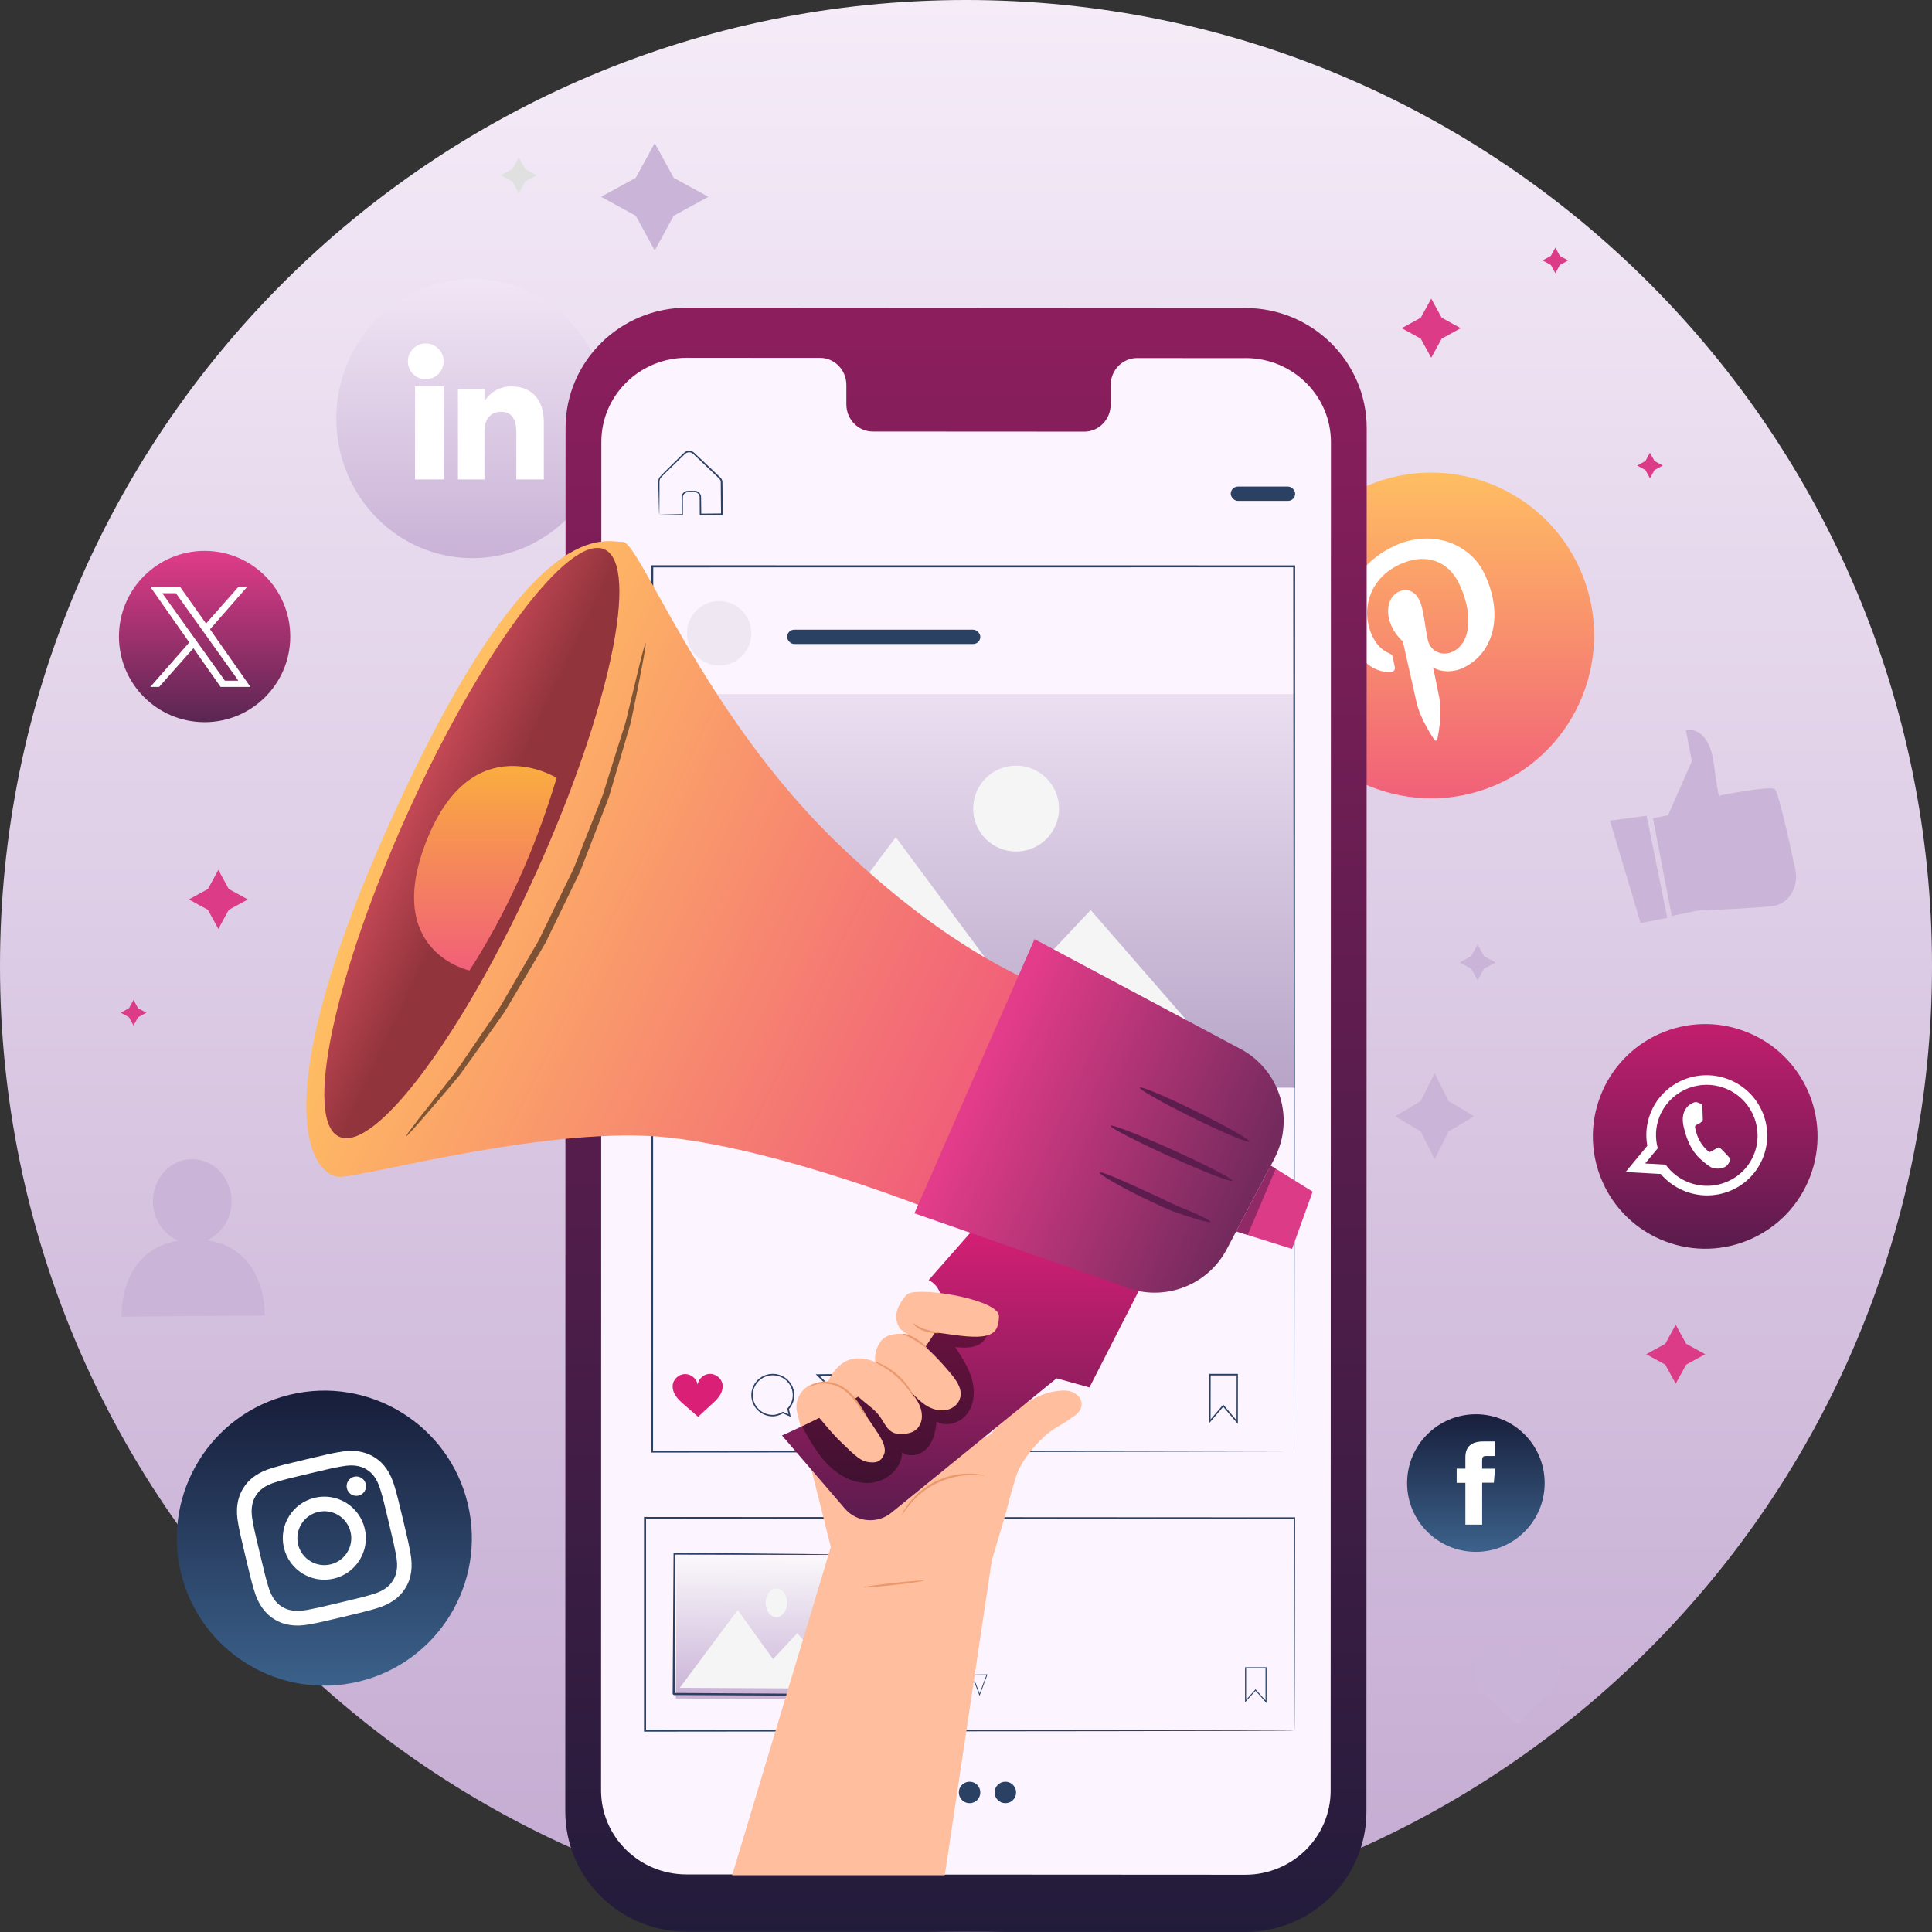 <svg width="270" height="270" viewBox="0 0 270 270" fill="none" xmlns="http://www.w3.org/2000/svg">
<rect x="0" y="0" width="270" height="270" fill="#333333" stroke="none"/>
<path d="M135 270C209.558 270 270 209.558 270 135C270 60.442 209.558 0 135 0C60.442 0 0 60.442 0 135C0 209.558 60.442 270 135 270Z" fill="url(#paint0_linear_2049_1524)"/>
<path d="M66 78C55.507 78 47 69.269 47 58.5C47 47.731 55.507 39 66 39C76.493 39 85 47.731 85 58.5C85 69.269 76.493 78 66 78Z" fill="url(#paint1_linear_2049_1524)"/>
<path d="M62 54H58V67H62V54Z" fill="white"/>
<path d="M59.5 53C60.884 53 62 51.883 62 50.5C62 49.117 60.878 48 59.5 48C58.122 48 57 49.117 57 50.5C57 51.883 58.122 53 59.5 53Z" fill="white"/>
<path d="M67.699 60.379C67.699 58.605 68.505 57.547 70.052 57.547C71.473 57.547 72.154 58.561 72.154 60.379V67H76V59.013C76 55.63 74.104 54 71.463 54C68.821 54 67.704 56.082 67.704 56.082V54.38H64V67H67.704V60.379H67.699Z" fill="white"/>
<path d="M91.5 20L94.151 24.849L99 27.5L94.151 30.151L91.5 35L88.849 30.151L84 27.5L88.849 24.849L91.5 20Z" fill="#CAB4D7"/>
<path d="M200.5 150L202.446 153.877L206 156L202.446 158.123L200.5 162L198.554 158.123L195 156L198.554 153.877L200.5 150Z" fill="#CAB4D7"/>
<path d="M206.5 132L207.385 133.615L209 134.5L207.385 135.385L206.5 137L205.615 135.385L204 134.5L205.615 133.615L206.5 132Z" fill="#CAB4D7"/>
<path d="M72.5 22L73.385 23.615L75 24.5L73.385 25.38L72.5 27L71.615 25.38L70 24.5L71.615 23.615L72.5 22Z" fill="#E0E0E0"/>
<path d="M28.937 173.329C30.959 172.444 32.377 170.321 32.36 167.841C32.332 164.588 29.846 161.972 26.813 162C23.779 162.023 21.344 164.685 21.372 167.932C21.395 170.435 22.881 172.552 24.943 173.38C16.503 174.771 17.006 184 17.006 184L36.998 183.835C36.998 183.835 37.331 174.499 28.937 173.335V173.329Z" fill="#CAB4D7"/>
<path d="M217.955 232.545C217.681 231.085 216.307 229.945 214.883 230.002C213.476 230.054 212.195 231.274 212.004 232.734C211.801 231.279 210.509 230.071 209.102 230.031C207.684 229.991 206.316 231.142 206.053 232.603C205.861 233.668 206.212 234.774 206.781 235.679C207.356 236.578 208.133 237.311 208.905 238.033C209.989 239.041 210.991 239.992 212.069 241C213.142 239.98 214.057 239.024 215.13 238.004C215.896 237.277 216.673 236.538 217.237 235.633C217.801 234.728 218.141 233.616 217.944 232.551L217.955 232.545Z" fill="#CAB4D7"/>
<path d="M231 114.365L233.11 113.935L236.444 106.384L235.609 102.047C235.609 102.047 238.832 101.176 239.545 106.934C240.258 112.692 240.391 111.162 240.391 111.162C240.391 111.162 247.327 109.776 248.023 110.28C248.53 110.646 250.083 117.688 250.896 121.515C251.302 123.44 250.5 125.473 248.842 126.287C248.608 126.402 248.363 126.493 248.118 126.545C246.392 126.9 237.279 127.255 237.279 127.255L233.633 128L231.006 114.37L231 114.365Z" fill="#CAB4D7"/>
<path d="M225 114.691L229.28 129L233 128.276L230.116 114L225 114.691Z" fill="#CAB4D7"/>
<path d="M209.971 109.277C198.667 114.772 185.05 110.067 179.549 98.763C174.054 87.459 178.759 73.842 190.063 68.341C201.367 62.846 214.984 67.551 220.485 78.855C225.98 90.159 221.275 103.776 209.971 109.277Z" fill="url(#paint2_linear_2049_1524)"/>
<path d="M194.393 93.899C194.774 93.877 195.004 93.608 194.925 93.21C194.869 92.936 194.724 92.241 194.662 91.95C194.584 91.552 194.488 91.451 194.085 91.272C193.2 90.88 192.421 90.197 191.833 88.981C190.119 85.452 191.223 81.01 195.457 78.949C199.205 77.123 202.381 78.417 203.871 81.475C205.831 85.503 205.697 89.765 203.053 91.054C201.591 91.765 199.911 91.087 199.541 89.435C199.104 87.463 198.986 85.155 198.365 83.878C197.81 82.736 196.729 82.08 195.463 82.696C193.967 83.424 193.519 85.553 194.528 87.62C195.166 88.936 196.046 89.614 196.046 89.614C196.046 89.614 197.664 96.835 197.95 98.095C198.516 100.61 200.314 103.159 200.488 103.422C200.594 103.579 200.824 103.512 200.857 103.344C200.908 103.097 201.619 100.033 201.154 97.546C201.025 96.84 200.269 93.233 200.269 93.233C201.205 93.922 203.02 94.045 204.526 93.311C209.013 91.127 210.072 85.553 207.406 80.08C205.389 75.941 200.006 73.79 194.679 76.383C188.047 79.61 187.016 85.996 188.943 89.962C190.114 92.365 192.057 94.056 194.399 93.905L194.393 93.899Z" fill="white"/>
<path d="M232.702 173.475C224.602 170.383 220.546 161.309 223.644 153.209C226.736 145.109 235.811 141.054 243.91 144.151C252.01 147.243 256.066 156.318 252.968 164.418C249.876 172.518 240.802 176.573 232.702 173.475Z" fill="url(#paint3_linear_2049_1524)"/>
<path fill-rule="evenodd" clip-rule="evenodd" d="M246.498 161.477C248.011 157.198 245.82 152.464 241.524 150.823C237.278 149.204 232.55 151.204 230.769 155.304C230.724 155.416 230.674 155.528 230.629 155.646C230.063 157.131 229.946 158.671 230.215 160.127L227.184 163.785L232.091 164.065C232.987 165.118 234.152 165.97 235.536 166.496C239.9 168.165 244.773 166.003 246.425 161.673C246.453 161.606 246.476 161.539 246.498 161.472V161.477ZM236.012 165.247C234.662 164.732 233.564 163.852 232.774 162.76L229.912 162.598L231.676 160.469C231.296 159.08 231.335 157.562 231.889 156.122C231.973 155.909 232.063 155.697 232.169 155.495C233.771 152.285 237.609 150.756 241.048 152.072C244.532 153.405 246.375 157.181 245.344 160.676C245.294 160.85 245.238 161.024 245.171 161.197C243.781 164.833 239.675 166.647 236.012 165.247Z" fill="white"/>
<path fill-rule="evenodd" clip-rule="evenodd" d="M241.547 161.628C241.39 161.46 240.617 160.626 240.46 160.497C240.309 160.362 240.191 160.284 239.989 160.424C239.788 160.564 239.25 160.855 239.087 160.939C238.925 161.023 238.807 160.995 238.651 160.827C238.494 160.659 237.945 160.217 237.457 159.281C237.077 158.559 236.925 157.78 236.886 157.545C236.847 157.31 236.987 157.242 237.121 157.186C237.245 157.13 237.401 157.035 237.541 156.962C237.581 156.94 237.614 156.918 237.648 156.895C237.721 156.839 237.777 156.789 237.855 156.71C237.973 156.604 237.978 156.481 237.967 156.369C237.956 156.257 237.928 155.159 237.911 154.711C237.9 154.268 237.71 154.268 237.597 154.223C237.485 154.178 237.362 154.111 237.233 154.066C237.105 154.016 236.875 153.982 236.623 154.111C236.371 154.234 235.693 154.509 235.334 155.456C235.25 155.68 235.206 155.915 235.183 156.15C235.122 156.901 235.329 157.623 235.368 157.747C235.418 157.909 235.895 160.385 237.564 161.914C239.244 163.432 239.34 163.174 239.709 163.281C240.073 163.387 241.031 163.258 241.362 162.866C241.698 162.48 241.843 162.099 241.827 161.998C241.81 161.903 241.698 161.802 241.541 161.634L241.547 161.628Z" fill="white"/>
<path d="M28.594 100.925C21.984 100.925 16.623 95.565 16.623 88.955C16.623 82.345 21.984 76.984 28.594 76.984C35.204 76.984 40.564 82.345 40.564 88.955C40.564 95.565 35.204 100.925 28.594 100.925Z" fill="url(#paint4_linear_2049_1524)"/>
<path d="M50.104 235.013C39.03 237.651 27.911 230.811 25.272 219.737C22.634 208.663 29.474 197.544 40.548 194.906C51.622 192.267 62.741 199.107 65.379 210.181C68.018 221.255 61.178 232.374 50.104 235.013Z" fill="url(#paint5_linear_2049_1524)"/>
<path d="M43.18 205.941C46.115 205.241 46.468 205.168 47.639 204.95C48.72 204.743 49.347 204.782 49.773 204.843C50.333 204.922 50.759 205.073 51.235 205.364C51.711 205.656 52.036 205.969 52.361 206.434C52.602 206.787 52.921 207.325 53.224 208.384C53.554 209.532 53.649 209.874 54.344 212.809C55.044 215.744 55.117 216.097 55.341 217.268C55.548 218.349 55.509 218.976 55.447 219.402C55.369 219.962 55.218 220.388 54.926 220.864C54.635 221.34 54.322 221.665 53.857 221.99C53.504 222.231 52.966 222.55 51.907 222.852C50.759 223.183 50.417 223.272 47.482 223.973C44.547 224.673 44.194 224.746 43.023 224.97C41.942 225.177 41.315 225.138 40.889 225.076C40.329 224.998 39.903 224.846 39.427 224.555C38.951 224.264 38.626 223.95 38.301 223.485C38.06 223.132 37.741 222.595 37.438 221.536C37.108 220.388 37.013 220.046 36.318 217.105C35.618 214.17 35.545 213.817 35.321 212.646C35.114 211.56 35.153 210.938 35.215 210.512C35.293 209.952 35.444 209.526 35.736 209.05C36.027 208.574 36.341 208.249 36.806 207.924C37.158 207.683 37.696 207.364 38.755 207.062C39.903 206.731 40.245 206.636 43.18 205.941ZM42.704 203.964C39.718 204.675 39.349 204.776 38.184 205.112C37.024 205.443 36.273 205.824 35.635 206.261C34.98 206.714 34.453 207.235 33.988 207.991C33.523 208.748 33.293 209.454 33.181 210.243C33.075 211.005 33.081 211.851 33.305 213.033C33.529 214.22 33.607 214.596 34.319 217.581C35.03 220.567 35.131 220.937 35.467 222.102C35.797 223.261 36.173 224.012 36.615 224.65C37.069 225.306 37.59 225.832 38.346 226.297C39.102 226.762 39.808 226.992 40.598 227.104C41.36 227.21 42.205 227.205 43.387 226.981C44.575 226.757 44.95 226.678 47.936 225.967C50.921 225.255 51.291 225.155 52.456 224.818C53.616 224.488 54.366 224.107 55.005 223.67C55.66 223.216 56.187 222.695 56.652 221.939C57.117 221.183 57.346 220.477 57.458 219.687C57.565 218.926 57.559 218.08 57.335 216.898C57.111 215.71 57.033 215.335 56.321 212.349C55.61 209.364 55.509 208.994 55.173 207.829C54.843 206.67 54.462 205.919 54.025 205.28C53.571 204.625 53.05 204.098 52.294 203.634C51.538 203.169 50.832 202.939 50.042 202.827C49.28 202.72 48.434 202.726 47.252 202.95C46.065 203.174 45.69 203.253 42.704 203.964Z" fill="white"/>
<path d="M43.981 209.314C40.861 210.059 38.934 213.185 39.679 216.305C40.424 219.425 43.55 221.346 46.67 220.607C49.79 219.862 51.711 216.736 50.972 213.616C50.227 210.496 47.101 208.569 43.981 209.314ZM46.199 218.624C44.177 219.106 42.144 217.857 41.662 215.835C41.18 213.812 42.429 211.779 44.452 211.297C46.474 210.816 48.507 212.065 48.989 214.087C49.471 216.109 48.221 218.142 46.199 218.624Z" fill="white"/>
<path d="M51.118 207.376C51.292 208.104 50.844 208.838 50.115 209.012C49.387 209.185 48.653 208.737 48.48 208.009C48.306 207.281 48.754 206.547 49.482 206.373C50.211 206.2 50.944 206.648 51.118 207.376Z" fill="white"/>
<path d="M206.257 216.871C200.947 216.871 196.645 212.569 196.645 207.259C196.645 201.948 200.947 197.646 206.257 197.646C211.567 197.646 215.869 201.948 215.869 207.259C215.869 212.569 211.567 216.871 206.257 216.871Z" fill="url(#paint6_linear_2049_1524)"/>
<path d="M204.795 213.067H207.137V207.207H208.767L208.94 205.247H207.131V204.126C207.131 203.662 207.226 203.482 207.669 203.482H208.935V201.443H207.316C205.574 201.443 204.79 202.211 204.79 203.678V205.241H203.574V207.23H204.79V213.067H204.795Z" fill="white"/>
<path d="M173.965 270L95.978 269.955C86.601 269.955 79 262.427 79 253.153L79.04 59.797C79.04 50.517 86.652 42.994 96.035 43L174.022 43.045C183.399 43.045 191 50.573 191 59.847L190.96 253.203C190.96 262.483 183.348 270.006 173.965 270Z" fill="url(#paint7_linear_2049_1524)"/>
<path d="M174.066 50.05L158.898 50.039C156.867 50.039 155.216 51.737 155.216 53.826V56.535C155.216 58.63 153.564 60.322 151.533 60.322L121.963 60.305C119.931 60.305 118.28 58.607 118.28 56.513V53.804C118.28 51.709 116.634 50.011 114.597 50.011H109.263L95.985 50C89.391 50 84.04 55.256 84.04 61.746L84 250.204C84 256.694 89.34 261.95 95.928 261.955L174.015 262C180.609 262 185.955 256.744 185.96 250.254L186 61.791C186 55.306 180.66 50.045 174.072 50.039L174.066 50.05Z" fill="#FCF4FF"/>
<path d="M92.13 71.934C92.13 71.934 92.215 71.924 92.362 71.918C92.544 71.913 92.753 71.907 93.002 71.896C93.609 71.88 94.396 71.864 95.37 71.842L95.302 71.907C95.296 71.4 95.285 70.849 95.274 70.254C95.274 69.949 95.245 69.66 95.274 69.305C95.336 68.951 95.665 68.639 96.067 68.601C96.446 68.596 96.786 68.579 97.2 68.596C97.624 68.645 97.987 69.043 97.975 69.474C97.987 70.243 97.993 71.051 98.004 71.885L97.896 71.782C98.853 71.771 99.856 71.765 100.881 71.754L100.768 71.864C100.756 70.707 100.745 69.507 100.734 68.279C100.734 67.974 100.734 67.668 100.728 67.368C100.728 67.085 100.547 66.899 100.309 66.687C99.867 66.266 99.431 65.852 99.001 65.448C98.576 65.044 98.151 64.641 97.743 64.254C97.539 64.057 97.335 63.866 97.132 63.675C96.922 63.479 96.758 63.277 96.514 63.233C96.276 63.173 96.021 63.222 95.829 63.359C95.648 63.506 95.455 63.713 95.274 63.883C94.906 64.237 94.549 64.586 94.203 64.924C93.529 65.601 92.827 66.217 92.317 66.796C92.102 67.118 92.181 67.51 92.164 67.87C92.164 68.225 92.164 68.563 92.164 68.885C92.164 69.507 92.159 70.052 92.153 70.516C92.153 70.931 92.142 71.28 92.142 71.558C92.142 71.798 92.13 71.929 92.125 71.934C92.119 71.94 92.113 71.82 92.102 71.591C92.096 71.313 92.085 70.974 92.074 70.565C92.062 70.096 92.051 69.545 92.034 68.918C92.028 68.59 92.023 68.247 92.011 67.887C92.011 67.701 92.006 67.516 92 67.319C92 67.118 92.051 66.905 92.164 66.719C92.719 66.07 93.376 65.492 94.056 64.794C94.401 64.455 94.753 64.106 95.121 63.746C95.313 63.566 95.466 63.386 95.699 63.195C95.936 63.021 96.265 62.955 96.565 63.032C96.882 63.097 97.092 63.348 97.284 63.528C97.488 63.719 97.692 63.91 97.896 64.106C98.31 64.493 98.729 64.892 99.159 65.301C99.59 65.705 100.026 66.119 100.468 66.539C100.575 66.648 100.7 66.736 100.802 66.888C100.898 67.03 100.955 67.199 100.96 67.374C100.96 67.679 100.96 67.985 100.972 68.29C100.983 69.518 100.989 70.718 101 71.874V71.984H100.887C99.856 71.989 98.859 71.995 97.902 72H97.794V71.896C97.794 71.062 97.783 70.254 97.783 69.485C97.794 69.136 97.517 68.831 97.177 68.787C96.831 68.77 96.429 68.781 96.095 68.787C95.772 68.814 95.506 69.06 95.449 69.343C95.421 69.632 95.444 69.971 95.438 70.26C95.438 70.854 95.438 71.405 95.438 71.913V71.978H95.37C94.385 71.973 93.58 71.967 92.963 71.962C92.719 71.962 92.515 71.956 92.334 71.951C92.193 71.951 92.125 71.945 92.13 71.94V71.934Z" fill="#2A4164"/>
<path d="M176.995 238L175.461 236.283L174 237.907V233H177V237.994L176.995 238ZM175.461 236.073L175.508 236.126L176.859 237.639V233.157H174.146V237.552L175.466 236.079L175.461 236.073Z" fill="#2A4164"/>
<path d="M133.667 236.995L132.944 236.758C132.597 236.897 132.292 236.969 132.014 236.969C130.91 236.974 130.007 236.314 130 235.495C129.993 234.675 130.882 234.005 131.986 234C133.09 233.995 133.993 234.655 134 235.474C134 235.84 133.826 236.191 133.5 236.464L133.667 237V236.995ZM131.979 234.103C130.951 234.108 130.125 234.732 130.132 235.495C130.139 236.258 130.979 236.871 132.007 236.866C132.271 236.866 132.563 236.794 132.903 236.655L132.931 236.644L133.458 236.82L133.34 236.433L133.361 236.412C133.681 236.155 133.854 235.82 133.847 235.474C133.84 234.711 133 234.098 131.972 234.103H131.979Z" fill="#263238"/>
<path d="M136.9 237L136.239 235.25L135 234.024L138 234L136.894 237H136.9ZM135.283 234.139L136.339 235.189L136.9 236.68L137.844 234.115L135.283 234.139Z" fill="#2A4164"/>
<path d="M127.988 234.691C127.92 234.294 127.573 233.985 127.216 234.001C126.864 234.016 126.543 234.351 126.498 234.748C126.444 234.351 126.123 234.021 125.771 234.011C125.414 234.001 125.075 234.32 125.012 234.717C124.967 235.006 125.053 235.31 125.197 235.557C125.342 235.804 125.536 236 125.73 236.196C126.001 236.469 126.254 236.727 126.525 237C126.791 236.722 127.022 236.459 127.288 236.181C127.478 235.98 127.672 235.779 127.812 235.531C127.952 235.284 128.038 234.98 127.984 234.691H127.988Z" fill="#E8505B"/>
<path d="M180.898 241.85C180.898 241.85 180.892 241.673 180.887 241.329C180.887 240.979 180.881 240.474 180.875 239.809C180.875 238.472 180.864 236.503 180.852 233.951C180.841 228.853 180.824 221.436 180.801 212.133L180.898 212.227C159.061 212.239 126.472 212.255 90.147 212.277H90.142L90.289 212.133C90.289 222.462 90.289 232.481 90.289 241.85L90.147 241.712C116.274 241.739 138.939 241.761 155.084 241.778C163.164 241.795 169.605 241.806 174.043 241.817C176.256 241.822 177.964 241.834 179.127 241.834C179.706 241.834 180.143 241.839 180.444 241.845C180.739 241.845 180.898 241.856 180.898 241.856C180.898 241.856 180.756 241.861 180.461 241.867C180.16 241.867 179.729 241.867 179.161 241.878C178.004 241.878 176.307 241.889 174.105 241.895C169.679 241.906 163.244 241.917 155.18 241.933C139.013 241.95 116.308 241.972 90.142 242H90V241.861C90 232.492 90 222.473 90 212.144V212H90.153C126.477 212.022 159.067 212.039 180.904 212.05H181V212.144C180.977 221.475 180.96 228.908 180.949 234.023C180.938 236.564 180.932 238.527 180.926 239.859C180.926 240.513 180.921 241.018 180.915 241.362C180.915 241.7 180.904 241.867 180.904 241.867L180.898 241.85Z" fill="#2A4164"/>
<path d="M94.564 217.527L94.45 237.367L119.264 237.51L119.379 217.67L94.564 217.527Z" fill="url(#paint8_linear_2049_1524)"/>
<path d="M118.967 217.277C118.967 217.277 118.922 217.277 118.844 217.282C118.755 217.282 118.637 217.282 118.492 217.282C118.169 217.282 117.723 217.282 117.142 217.288C115.954 217.288 114.241 217.288 112.077 217.293C107.731 217.282 101.573 217.271 94.254 217.26L94.382 217.133C94.354 222.969 94.32 229.663 94.287 236.74C94.315 236.773 94.014 236.468 94.148 236.596H94.153H94.164H94.192H94.248H94.354H94.566H94.996L95.849 236.601C96.418 236.601 96.981 236.607 97.539 236.612C98.661 236.618 99.771 236.623 100.87 236.635C103.062 236.651 105.204 236.662 107.279 236.673C111.43 236.701 115.324 236.729 118.855 236.756L118.732 236.878C118.794 230.992 118.844 226.103 118.877 222.676C118.9 220.97 118.916 219.625 118.933 218.694C118.944 218.246 118.95 217.891 118.955 217.642C118.961 217.404 118.972 217.271 118.972 217.271C118.972 217.271 118.978 217.382 118.983 217.615C118.983 217.864 118.983 218.207 118.989 218.645C118.989 219.569 118.989 220.904 119 222.598C119 226.048 118.989 230.959 118.983 236.878V237H118.861C115.329 236.983 111.435 236.972 107.285 236.95C105.21 236.939 103.068 236.928 100.875 236.917C99.776 236.911 98.666 236.906 97.545 236.9C96.981 236.9 96.418 236.895 95.855 236.889H95.001L94.572 236.884H94.36H94.254H94.198H94.17H94.159H94.153C94.281 237.011 93.969 236.707 94.002 236.734C94.047 229.652 94.092 222.963 94.131 217.127V217H94.259C101.612 217.066 107.798 217.127 112.166 217.166C114.32 217.194 116.021 217.216 117.204 217.227C117.773 217.238 118.213 217.244 118.526 217.249C118.665 217.249 118.777 217.255 118.861 217.26C118.933 217.26 118.972 217.266 118.967 217.266V217.277Z" fill="#2A4164"/>
<path d="M95 235.87L103.097 225L108.033 231.859L111.428 228.228L118 236L95 235.87Z" fill="#F5F5F5"/>
<path d="M110 224.012C109.995 225.117 109.319 226.006 108.491 226C107.662 225.994 106.995 225.093 107 223.988C107.005 222.883 107.681 221.994 108.509 222C109.338 222.006 110.005 222.907 110 224.012Z" fill="#F5F5F5"/>
<path d="M172.995 199L170.948 196.599L169 198.874L169.009 192H173L172.991 199H172.995ZM170.948 196.298L171.014 196.374L172.813 198.49L172.822 192.219H169.192L169.183 198.364L170.948 196.303V196.298Z" fill="#2A4164"/>
<path d="M110.502 198L109.422 197.523C108.898 197.801 108.442 197.942 108.024 197.942C106.366 197.953 105.011 196.631 105 194.995C104.984 193.353 106.324 192.011 107.976 192C109.628 191.984 110.989 193.311 111 194.948C111.005 195.677 110.74 196.379 110.253 196.93L110.502 198ZM107.976 192.199C106.435 192.21 105.191 193.463 105.201 194.99C105.212 196.516 106.478 197.748 108.019 197.738C108.416 197.738 108.855 197.596 109.364 197.318L109.406 197.292L110.2 197.643L110.02 196.867L110.057 196.83C110.534 196.311 110.793 195.645 110.788 194.948C110.778 193.421 109.512 192.189 107.971 192.199H107.976Z" fill="#2A4164"/>
<path d="M117.795 198L116.476 194.504L114 192.055L120 192L117.795 197.994V198ZM114.564 192.294L116.673 194.394L117.795 197.369L119.679 192.251L114.564 192.294Z" fill="#2A4164"/>
<path d="M120.388 191.911L117.139 194.025L117.258 194.208L120.507 192.095L120.388 191.911Z" fill="#263238"/>
<path d="M100.96 193.382C100.8 192.587 99.994 191.97 99.166 192.001C98.349 192.033 97.601 192.702 97.495 193.497C97.372 192.702 96.619 192.048 95.796 192.027C94.969 192.006 94.178 192.639 94.029 193.439C93.922 194.02 94.125 194.621 94.461 195.113C94.798 195.605 95.252 196.002 95.706 196.389C96.341 196.938 96.923 197.451 97.559 198C98.183 197.44 98.712 196.917 99.337 196.363C99.78 195.966 100.234 195.563 100.56 195.066C100.886 194.569 101.083 193.962 100.966 193.387L100.96 193.382Z" fill="#D91F76"/>
<path d="M100.5 93C102.985 93 105 90.985 105 88.5C105 86.015 102.985 84 100.5 84C98.015 84 96 86.015 96 88.5C96 90.985 98.015 93 100.5 93Z" fill="#EFE8F3"/>
<path d="M132 250.508C132 251.336 131.321 252.005 130.495 252C129.664 252 128.995 251.321 129 250.492C129 249.664 129.679 248.995 130.505 249C131.336 249 132.005 249.679 132 250.508Z" fill="#263238"/>
<path d="M137 250.508C137 251.336 136.321 252.005 135.495 252C134.664 252 133.995 251.321 134 250.492C134 249.664 134.679 248.995 135.505 249C136.336 249 137.005 249.679 137 250.508Z" fill="#2A4164"/>
<path d="M142 250.508C142 251.336 141.321 252.005 140.495 252C139.664 252 138.995 251.321 139 250.492C139 249.664 139.679 248.995 140.505 249C141.336 249 142.005 249.679 142 250.508Z" fill="#2A4164"/>
<path d="M181 97H91V152H181V97Z" fill="url(#paint9_linear_2049_1524)"/>
<path d="M99 152L125.187 117L141.42 138.888L152.425 127.179L174 151.977L99 152Z" fill="#F5F5F5"/>
<path d="M148 112.997C148 116.312 145.318 119 142.003 119C138.688 119 136 116.318 136 113.003C136 109.688 138.682 107 141.997 107C145.312 107 148 109.682 148 112.997Z" fill="#F5F5F5"/>
<path d="M180.865 202.883C180.865 201.714 180.809 152.295 180.731 79.145L180.865 79.28C153.809 79.28 123.313 79.291 91.157 79.291H91.146L91.292 79.145C91.281 125.421 91.275 168.246 91.264 202.883L91.146 202.765C145.551 202.838 179.884 202.883 180.865 202.883C179.889 202.883 145.557 202.927 91.146 203H91.028V202.883C91.022 168.246 91.011 125.421 91 79.145V79H91.146H91.157C123.313 79 153.809 79.011 180.865 79.011H181V79.145C180.972 115.756 180.95 146.708 180.933 168.503C180.916 179.387 180.905 187.989 180.899 193.867C180.893 196.797 180.888 199.057 180.882 200.578C180.882 201.333 180.877 201.909 180.877 202.301C180.877 202.687 180.871 202.877 180.871 202.877L180.865 202.883Z" fill="#2A4164"/>
<path d="M138.614 218.031L140.596 211.371C140.944 209.926 141.403 208.223 142.019 206.279C142.574 204.532 144.002 202.694 145.302 201.372C147.324 199.317 148.287 199.3 149.648 198.207C149.772 198.129 149.912 198.017 150.029 197.95C150.309 197.799 150.517 197.597 150.69 197.378C151.861 196.113 150.735 194.152 148.355 194.337C146.562 194.477 143.644 194.992 138.888 199.894C138.826 199.966 138.765 200.028 138.709 200.106C136.216 203.35 133.875 194.096 133.449 190.651C133.174 188.416 130.76 187.044 128.57 187.85L116.997 193.261C116.039 192.925 114.908 192.981 113.62 193.373C111.917 194.001 110.97 195.754 111.413 197.457L116.107 216.194L102.321 262.065H132.037L138.614 218.02V218.031Z" fill="#FFBE9D"/>
<path d="M161.439 175.901L152.253 193.899L147.66 192.622L124.57 211.404C122.604 213 119.725 212.748 118.072 210.827L109.284 200.609C109.284 200.609 127.007 192.975 130.284 186.656C133.561 180.338 129.774 178.904 129.774 178.904L138.115 169.426L161.434 175.901H161.439Z" fill="url(#paint10_linear_2049_1524)"/>
<path d="M149.525 139.133C149.525 139.133 136.081 136.159 117.16 117.965C98.238 99.772 89.348 75.607 87.035 75.724C84.721 75.842 74.605 71.148 55.375 112.986C36.139 154.823 43.718 164.542 47.544 164.464C51.37 164.385 77.361 157.142 93.588 158.985C109.822 160.828 130.687 169.292 130.687 169.292L149.531 139.133H149.525Z" fill="url(#paint11_linear_2049_1524)"/>
<path d="M178.093 161.939L173.505 170.66L171.449 174.565C168.632 179.925 162.112 182.138 156.611 179.606L127.791 169.562L144.573 131.248L173.365 146.591C178.894 149.537 181 156.393 178.087 161.933L178.093 161.939Z" fill="url(#paint12_linear_2049_1524)"/>
<path d="M56.926 113.748C46.692 136.411 42.43 156.61 47.409 158.857C52.389 161.108 64.724 144.556 74.958 121.892C85.192 99.228 89.454 79.029 84.475 76.783C79.495 74.531 67.16 91.084 56.926 113.748Z" fill="#E8505B"/>
<g opacity="0.5">
<path d="M56.927 113.746C46.693 136.409 42.43 156.608 47.41 158.855C52.39 161.106 64.724 144.554 74.958 121.89C85.192 99.227 89.455 79.027 84.475 76.781C79.495 74.529 67.161 91.082 56.927 113.746Z" fill="url(#paint13_linear_2049_1524)"/>
</g>
<path d="M180.563 174.54L172.754 172.087L177.589 162.895L183.448 166.536L180.563 174.54Z" fill="#DC3B88"/>
<g opacity="0.6">
<path d="M177.589 162.895L172.755 172.087L174.357 172.591L178.289 163.331L177.589 162.895Z" fill="#5D1C4E"/>
</g>
<path d="M172.206 165.012C172.094 165.264 168.196 163.751 163.501 161.628C158.802 159.505 155.094 157.584 155.206 157.326C155.318 157.074 159.216 158.587 163.91 160.71C168.604 162.833 172.318 164.754 172.206 165.006V165.012Z" fill="#5D1C4E"/>
<path d="M174.609 159.539C174.486 159.791 170.957 158.301 166.728 156.217C162.499 154.133 159.166 152.246 159.289 151.994C159.412 151.747 162.936 153.231 167.17 155.315C171.399 157.399 174.727 159.287 174.609 159.533V159.539Z" fill="#5D1C4E"/>
<path d="M169.175 170.756C169.136 170.89 168.206 170.677 166.727 170.218C165.988 169.988 165.114 169.702 164.14 169.366C163.176 169.019 162.179 168.509 161.103 168.028C156.83 166.045 153.569 164.101 153.676 163.871C153.805 163.597 157.289 165.154 161.524 167.115C162.588 167.596 163.568 168.128 164.498 168.515C165.428 168.89 166.268 169.243 166.963 169.551C168.357 170.173 169.209 170.627 169.17 170.756H169.175Z" fill="#5D1C4E"/>
<path d="M77.792 108.705C77.792 108.705 66.107 101.457 59.71 117.248C53.319 133.038 65.614 135.632 65.614 135.632C70.644 127.829 74.733 118.889 77.792 108.705Z" fill="url(#paint14_linear_2049_1524)"/>
<g opacity="0.5">
<path d="M90.222 89.891C90.289 89.902 90.127 90.977 89.763 92.91C89.393 94.837 88.872 97.637 88.122 101.077C87.629 102.768 87.085 104.617 86.508 106.6C86.217 107.591 85.915 108.622 85.601 109.675C85.444 110.202 85.287 110.739 85.125 111.283C84.951 111.82 84.722 112.353 84.52 112.896C83.68 115.069 82.795 117.349 81.882 119.707C81.652 120.295 81.422 120.895 81.187 121.494C80.957 122.099 80.638 122.665 80.364 123.259C79.792 124.435 79.215 125.634 78.627 126.838C78.039 128.048 77.456 129.241 76.885 130.417C76.588 131 76.336 131.605 76.005 132.154C75.675 132.708 75.356 133.257 75.031 133.806C73.743 135.985 72.493 138.092 71.306 140.097C71.003 140.595 70.729 141.1 70.41 141.57C70.079 142.035 69.76 142.494 69.441 142.942C68.802 143.844 68.18 144.718 67.581 145.564C66.376 147.244 65.256 148.818 64.231 150.252C61.996 152.958 60.125 155.098 58.837 156.577C57.543 158.055 56.798 158.845 56.748 158.806C56.691 158.761 57.336 157.882 58.534 156.33C59.783 154.75 61.531 152.527 63.682 149.804C64.668 148.353 65.749 146.774 66.909 145.077C67.491 144.231 68.091 143.351 68.712 142.449C69.02 142.001 69.34 141.542 69.659 141.077C69.967 140.607 70.236 140.097 70.527 139.604C71.692 137.604 72.913 135.504 74.174 133.33C74.493 132.787 74.812 132.238 75.132 131.683C75.462 131.134 75.703 130.535 76 129.952C76.566 128.782 77.143 127.594 77.725 126.396C78.308 125.197 78.885 124.009 79.456 122.844C79.731 122.256 80.05 121.69 80.279 121.097C80.515 120.503 80.744 119.909 80.98 119.326C81.909 116.991 82.8 114.733 83.657 112.582C83.864 112.044 84.1 111.518 84.279 110.986C84.447 110.448 84.609 109.916 84.772 109.395C85.097 108.347 85.416 107.334 85.724 106.353C86.34 104.393 86.917 102.567 87.444 100.892C88.256 97.525 88.917 94.781 89.388 92.826C89.864 90.921 90.161 89.874 90.228 89.885L90.222 89.891Z" fill="black"/>
</g>
<g opacity="0.4">
<path d="M112.09 199.355C113.155 201.287 114.247 203.254 115.821 204.8C117.401 206.346 119.563 207.444 121.764 207.219C123.96 206.995 126.044 205.175 126.066 202.962C127.119 203.758 128.738 203.326 129.612 202.335C130.486 201.343 130.771 199.971 130.872 198.655C132.306 199.501 134.3 198.828 135.253 197.467C136.21 196.106 136.266 194.274 135.807 192.672C135.342 191.076 134.418 189.659 133.505 188.264C134.608 188.354 135.779 188.432 136.765 187.928C137.751 187.429 138.417 186.124 137.84 185.177C137.504 184.623 136.855 184.348 136.233 184.152C134.502 183.609 133.292 183.178 131.488 183.385C131.068 183.385 132.211 188.135 120.913 194.622C114.241 198.453 112.079 199.338 112.079 199.338L112.09 199.355Z" fill="black"/>
</g>
<path d="M137.532 206.211C137.527 206.262 136.77 206.122 135.555 206.15C134.345 206.178 132.648 206.441 130.973 207.248C129.298 208.049 128.032 209.203 127.248 210.132C126.458 211.062 126.099 211.74 126.055 211.712C126.038 211.701 126.111 211.527 126.273 211.219C126.436 210.917 126.704 210.491 127.085 209.998C127.836 209.018 129.119 207.808 130.844 206.979C132.564 206.155 134.311 205.915 135.549 205.937C136.171 205.948 136.669 206.004 137.011 206.066C137.353 206.127 137.538 206.183 137.532 206.2V206.211Z" fill="#EB996E"/>
<path d="M112.824 196.347C114.644 198.095 115.888 200.027 117.798 201.786C118.666 202.587 120.01 204.1 121.176 204.301C122.341 204.503 123.086 204.346 123.545 203.259C123.92 202.38 123.248 201.176 122.789 200.453C121.573 198.543 120.408 197.053 119.501 195.568C119.075 194.874 119.624 194.728 119.826 195.053C120.699 195.961 122.01 196.75 122.794 197.736C123.87 199.092 124.066 200.884 126.872 200.313C127.242 200.24 127.617 200.111 127.914 199.882C128.973 199.069 129.018 197.663 128.57 196.538C128.222 195.653 127.606 194.902 127.007 194.168C128.206 195.518 129.511 196.941 131.41 197.098C132.513 197.187 133.628 196.672 134.076 195.658C134.636 194.381 133.829 193.143 133.023 192.146C131.589 190.376 129.987 188.74 128.245 187.267C127.595 186.718 126.772 186.41 125.92 186.404C124.934 186.399 123.702 186.584 123.097 187.441C121.993 188.992 122.335 190.37 122.335 190.37C122.335 190.37 119.865 189.121 117.882 190.426C115.899 191.737 115.406 193.983 115.406 193.983L112.824 196.347Z" fill="#FFBE9D"/>
<path d="M125.959 185.863C125.197 185.095 125.018 183.689 125.612 182.524C126.032 181.701 126.559 180.9 127.096 180.72C129.443 179.931 139.7 181.701 139.61 183.98C139.515 186.316 138.77 187.347 133.202 186.54C132.222 186.4 130.687 186.204 130.687 186.204L129.343 188.221L125.965 185.857L125.959 185.863Z" fill="#FFBE9D"/>
<path d="M127.797 195.395C127.713 195.445 126.934 193.855 125.343 192.426C123.764 190.981 122.106 190.359 122.145 190.275C122.156 190.242 122.587 190.354 123.231 190.656C123.876 190.959 124.727 191.48 125.539 192.213C126.346 192.947 126.951 193.743 127.309 194.359C127.673 194.969 127.825 195.389 127.797 195.401V195.395Z" fill="#EB996E"/>
<path d="M129.522 188.398C129.472 188.448 128.794 187.894 127.87 187.328C127.411 187.048 126.985 186.807 126.666 186.667C126.346 186.516 126.139 186.476 126.139 186.432C126.139 186.392 126.38 186.364 126.739 186.471C127.097 186.572 127.551 186.79 128.027 187.081C128.974 187.658 129.595 188.336 129.522 188.398Z" fill="#EB996E"/>
<path d="M131.242 186.283C131.236 186.344 130.34 186.372 129.264 186.059C128.732 185.896 128.278 185.638 127.998 185.398C127.718 185.157 127.601 184.955 127.629 184.933C127.685 184.882 128.318 185.487 129.348 185.778C130.368 186.075 131.253 186.182 131.236 186.277L131.242 186.283Z" fill="#EB996E"/>
<path d="M121.277 198.213C121.243 198.235 120.879 197.776 120.341 196.998C119.792 196.241 119.092 195.11 117.949 194.275C116.807 193.441 115.462 193.245 114.561 193.379C113.642 193.508 113.16 193.889 113.132 193.833C113.121 193.821 113.227 193.715 113.457 193.575C113.687 193.429 114.051 193.273 114.527 193.177C115.468 192.981 116.908 193.16 118.123 194.04C119.333 194.925 120.011 196.101 120.521 196.886C121.013 197.692 121.316 198.191 121.282 198.213H121.277Z" fill="#EB996E"/>
<path d="M129.125 220.899C129.136 220.977 127.254 221.246 124.935 221.504C122.61 221.756 120.717 221.896 120.711 221.817C120.7 221.739 122.577 221.47 124.901 221.212C127.226 220.96 129.114 220.82 129.125 220.899Z" fill="#EB996E"/>
<path d="M217.364 34.609L217.997 35.763L219.151 36.396L217.997 37.029L217.364 38.183L216.731 37.029L215.577 36.396L216.731 35.763L217.364 34.609Z" fill="#DC3B88"/>
<path d="M230.584 63.273L231.217 64.427L232.377 65.06L231.217 65.693L230.584 66.847L229.951 65.693L228.797 65.06L229.951 64.427L230.584 63.273Z" fill="#DC3B88"/>
<path d="M18.662 139.744L19.295 140.898L20.449 141.531L19.295 142.164L18.662 143.318L18.029 142.164L16.875 141.531L18.029 140.898L18.662 139.744Z" fill="#DC3B88"/>
<path d="M200.016 41.736L201.478 44.403L204.145 45.865L201.478 47.327L200.016 49.993L198.554 47.327L195.888 45.865L198.554 44.403L200.016 41.736Z" fill="#DC3B88"/>
<path d="M30.515 121.574L31.972 124.241L34.638 125.697L31.972 127.153L30.515 129.82L29.059 127.153L26.393 125.697L29.059 124.241L30.515 121.574Z" fill="#DC3B88"/>
<path d="M234.181 185.133L235.643 187.799L238.303 189.256L235.643 190.712L234.181 193.373L232.724 190.712L230.063 189.256L232.724 187.799L234.181 185.133Z" fill="#DC3B88"/>
<rect x="110" y="88" width="27" height="2" rx="1" fill="#2A4164"/>
<rect x="172" y="68" width="9" height="2" rx="1" fill="#2A4164"/>
<path d="M21 96L26.451 89.779L21 82H25.158L28.798 87.14L33.334 82H34.552L29.348 87.942L35 96H30.828L27.034 90.585L22.232 96H21ZM24.584 82.902H22.68L31.43 95.125H33.292L33.175 94.925L24.584 82.902Z" fill="white"/>
<defs>
<linearGradient id="paint0_linear_2049_1524" x1="135" y1="267.718" x2="135" y2="0" gradientUnits="userSpaceOnUse">
<stop stop-color="#C4ABD2"/>
<stop offset="1" stop-color="#F5ECF8"/>
</linearGradient>
<linearGradient id="paint1_linear_2049_1524" x1="66" y1="39" x2="66" y2="78" gradientUnits="userSpaceOnUse">
<stop stop-color="#F1E6F5"/>
<stop offset="1" stop-color="#C9B2D6"/>
</linearGradient>
<linearGradient id="paint2_linear_2049_1524" x1="200.017" y1="66.045" x2="200.017" y2="111.573" gradientUnits="userSpaceOnUse">
<stop stop-color="#FFBE62"/>
<stop offset="1" stop-color="#F16079"/>
</linearGradient>
<linearGradient id="paint3_linear_2049_1524" x1="238.306" y1="143.111" x2="238.306" y2="174.515" gradientUnits="userSpaceOnUse">
<stop stop-color="#C21E6E"/>
<stop offset="1" stop-color="#591C4C"/>
</linearGradient>
<linearGradient id="paint4_linear_2049_1524" x1="28.594" y1="76.984" x2="28.594" y2="100.925" gradientUnits="userSpaceOnUse">
<stop stop-color="#E13C89"/>
<stop offset="1" stop-color="#592652"/>
</linearGradient>
<linearGradient id="paint5_linear_2049_1524" x1="45.326" y1="194.34" x2="45.326" y2="235.578" gradientUnits="userSpaceOnUse">
<stop stop-color="#171D3A"/>
<stop offset="1" stop-color="#3B618A"/>
</linearGradient>
<linearGradient id="paint6_linear_2049_1524" x1="206.257" y1="197.646" x2="206.257" y2="216.871" gradientUnits="userSpaceOnUse">
<stop stop-color="#181F3C"/>
<stop offset="1" stop-color="#3C628B"/>
</linearGradient>
<linearGradient id="paint7_linear_2049_1524" x1="135" y1="-129.661" x2="135" y2="270" gradientUnits="userSpaceOnUse">
<stop stop-color="#DF2078"/>
<stop offset="1" stop-color="#221C3B"/>
</linearGradient>
<linearGradient id="paint8_linear_2049_1524" x1="106.972" y1="217.598" x2="106.857" y2="237.439" gradientUnits="userSpaceOnUse">
<stop stop-color="#FAF8FB"/>
<stop offset="1" stop-color="#C9B2D6"/>
</linearGradient>
<linearGradient id="paint9_linear_2049_1524" x1="136" y1="97" x2="136" y2="152" gradientUnits="userSpaceOnUse">
<stop stop-color="#EBDFF1"/>
<stop offset="1" stop-color="#B7A4C7"/>
</linearGradient>
<linearGradient id="paint10_linear_2049_1524" x1="135.362" y1="169.426" x2="135.362" y2="212.452" gradientUnits="userSpaceOnUse">
<stop stop-color="#DC1F77"/>
<stop offset="1" stop-color="#5B1C4D"/>
</linearGradient>
<linearGradient id="paint11_linear_2049_1524" x1="57.5" y1="113" x2="136" y2="151" gradientUnits="userSpaceOnUse">
<stop stop-color="#FFBF62"/>
<stop offset="1" stop-color="#F16079"/>
</linearGradient>
<linearGradient id="paint12_linear_2049_1524" x1="137" y1="151" x2="174" y2="168" gradientUnits="userSpaceOnUse">
<stop stop-color="#E33C8A"/>
<stop offset="1" stop-color="#742A5D"/>
</linearGradient>
<linearGradient id="paint13_linear_2049_1524" x1="67.5" y1="118" x2="57" y2="113" gradientUnits="userSpaceOnUse">
<stop stop-color="#3A171D"/>
<stop offset="1" stop-color="#A04151"/>
</linearGradient>
<linearGradient id="paint14_linear_2049_1524" x1="67.83" y1="107.045" x2="67.83" y2="135.632" gradientUnits="userSpaceOnUse">
<stop stop-color="#FAAD3F"/>
<stop offset="1" stop-color="#F15F79"/>
</linearGradient>
</defs>
</svg>
